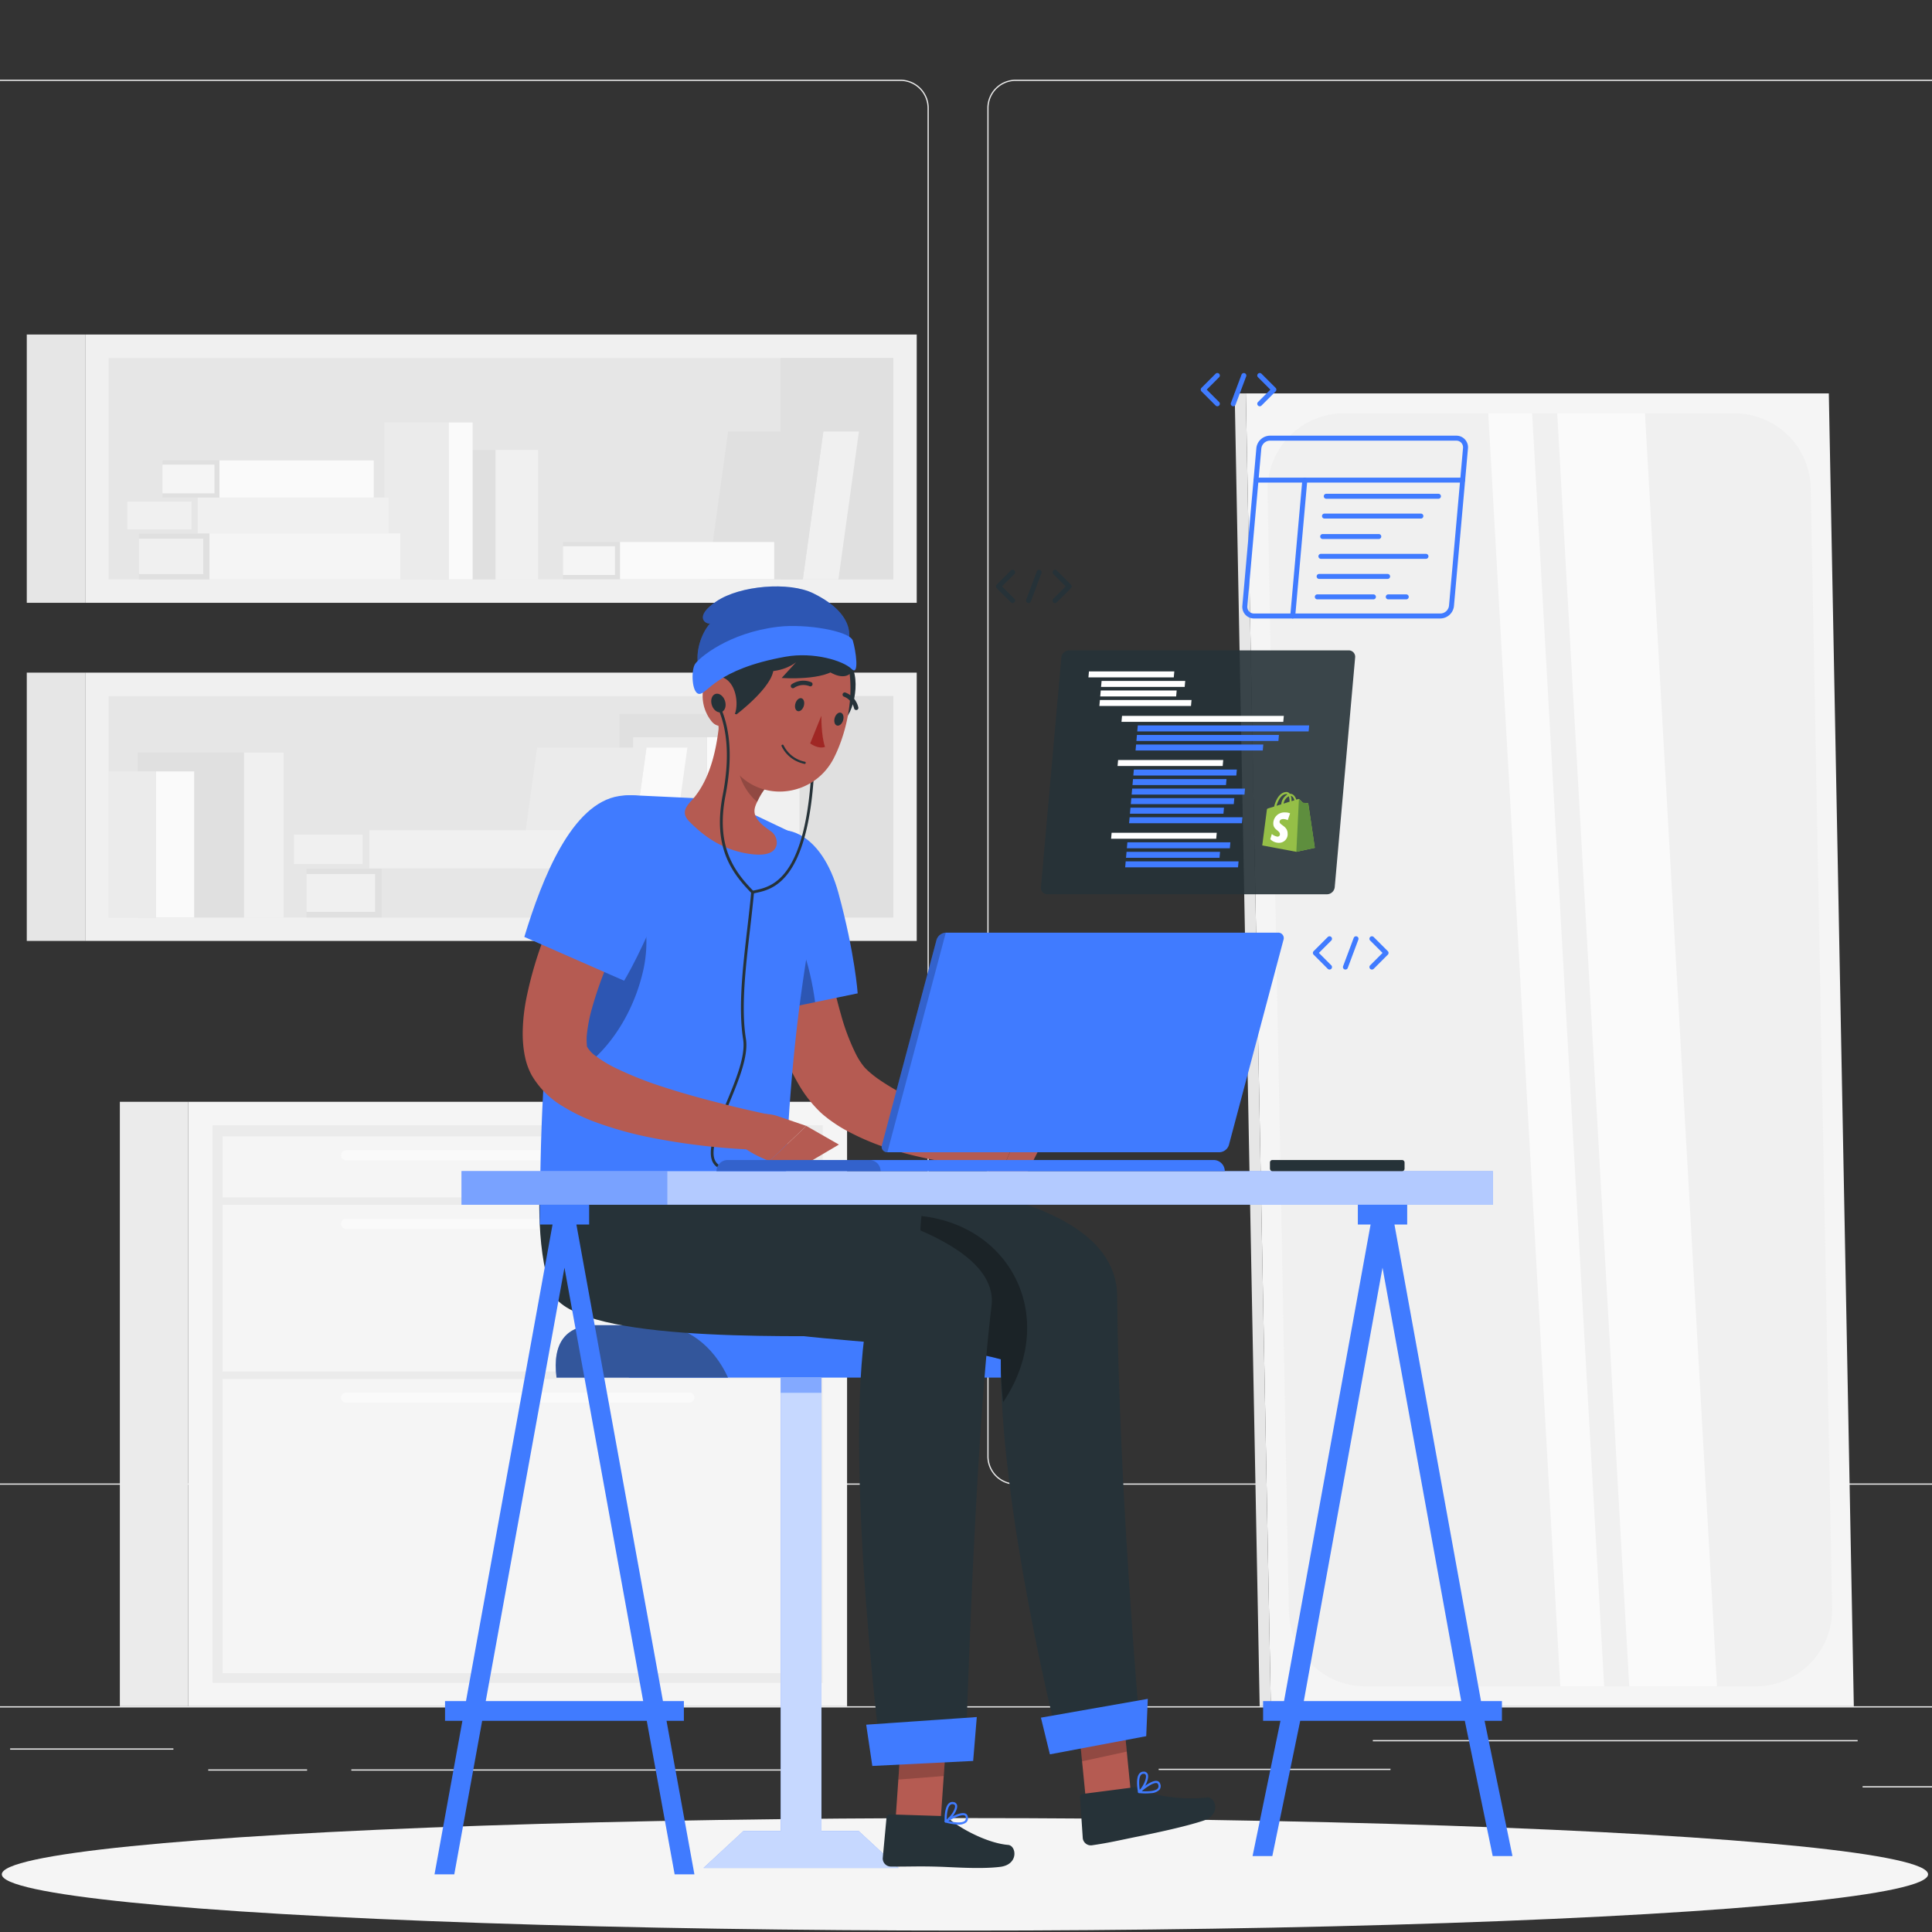 <svg xmlns="http://www.w3.org/2000/svg" xmlns:xlink="http://www.w3.org/1999/xlink" width="600" height="600" viewBox="0 0 600 600"><rect x="0" y="0" width="600" height="600" fill="#333333" stroke="none"/><defs><clipPath id="clip-Shopify"><rect width="600" height="600"></rect></clipPath></defs><g id="Shopify" clip-path="url(#clip-Shopify)"><g id="Group_27942" data-name="Group 27942" transform="translate(-86 -30.21)"><g id="Background_Complete" data-name="Background Complete" transform="translate(0 54.953)"><g id="Group_27008" data-name="Group 27008"><rect id="Rectangle_3631" data-name="Rectangle 3631" width="771.344" height="0.386" transform="translate(0 505.146)" fill="#ebebeb"></rect><rect id="Rectangle_3632" data-name="Rectangle 3632" width="150.561" height="0.386" transform="translate(512.344 515.651)" fill="#ebebeb"></rect><rect id="Rectangle_3633" data-name="Rectangle 3633" width="71.992" height="0.386" transform="translate(445.837 524.564)" fill="#ebebeb"></rect><rect id="Rectangle_3634" data-name="Rectangle 3634" width="29.608" height="0.386" transform="translate(664.449 529.977)" fill="#ebebeb"></rect><rect id="Rectangle_3635" data-name="Rectangle 3635" width="142.74" height="0.386" transform="translate(195.109 524.757)" fill="#ebebeb"></rect><rect id="Rectangle_3636" data-name="Rectangle 3636" width="30.705" height="0.386" transform="translate(150.669 524.757)" fill="#ebebeb"></rect><rect id="Rectangle_3637" data-name="Rectangle 3637" width="50.696" height="0.386" transform="translate(89.155 518.243)" fill="#ebebeb"></rect><path id="Path_36782" data-name="Path 36782" d="M344.9,491.3H47.013a8.816,8.816,0,0,1-8.806-8.806V63.757a8.815,8.815,0,0,1,8.806-8.8H344.9a8.815,8.815,0,0,1,8.8,8.8V482.492A8.816,8.816,0,0,1,344.9,491.3ZM47.013,55.339a8.428,8.428,0,0,0-8.42,8.418V482.492a8.429,8.429,0,0,0,8.42,8.42H344.9a8.428,8.428,0,0,0,8.418-8.42V63.757a8.428,8.428,0,0,0-8.418-8.418Z" transform="translate(20.734 -54.953)" fill="#ebebeb"></path><path id="Path_36783" data-name="Path 36783" d="M561.2,491.3H263.309a8.815,8.815,0,0,1-8.8-8.806V63.757a8.814,8.814,0,0,1,8.8-8.8H561.2a8.815,8.815,0,0,1,8.807,8.8V482.492A8.817,8.817,0,0,1,561.2,491.3ZM263.309,55.339a8.428,8.428,0,0,0-8.418,8.418V482.492a8.428,8.428,0,0,0,8.418,8.42H561.2a8.43,8.43,0,0,0,8.422-8.42V63.757a8.43,8.43,0,0,0-8.422-8.418Z" transform="translate(138.117 -54.953)" fill="#ebebeb"></path></g><g id="Group_27034" data-name="Group 27034" transform="translate(94.315 79.144)"><g id="Group_27010" data-name="Group 27010" transform="translate(28.907 238.285)"><rect id="Rectangle_3638" data-name="Rectangle 3638" width="21.255" height="187.717" fill="#ebebeb"></rect><rect id="Rectangle_3639" data-name="Rectangle 3639" width="204.588" height="187.717" transform="translate(225.843 187.717) rotate(180)" fill="#f5f5f5"></rect><rect id="Rectangle_3640" data-name="Rectangle 3640" width="189.504" height="173.156" transform="translate(218.301 180.436) rotate(180)" fill="#ebebeb"></rect><g id="Group_27009" data-name="Group 27009" transform="translate(31.882 10.709)"><rect id="Rectangle_3641" data-name="Rectangle 3641" width="183.334" height="18.969" transform="translate(183.334 18.969) rotate(180)" fill="#f5f5f5"></rect><rect id="Rectangle_3642" data-name="Rectangle 3642" width="183.334" height="51.766" transform="translate(183.334 73.048) rotate(180)" fill="#f5f5f5"></rect><rect id="Rectangle_3643" data-name="Rectangle 3643" width="183.334" height="91.361" transform="translate(183.334 166.724) rotate(180)" fill="#f5f5f5"></rect></g><path id="Path_36784" data-name="Path 36784" d="M232.584,322.346H125.941A1.547,1.547,0,0,1,124.4,320.8h0a1.547,1.547,0,0,1,1.543-1.543H232.584a1.547,1.547,0,0,1,1.543,1.543h0A1.547,1.547,0,0,1,232.584,322.346Z" transform="translate(-55.713 -228.945)" fill="#fafafa"></path><path id="Path_36785" data-name="Path 36785" d="M232.584,287.374H125.941a1.547,1.547,0,0,1-1.543-1.543h0a1.547,1.547,0,0,1,1.543-1.543H232.584a1.547,1.547,0,0,1,1.543,1.543h0A1.547,1.547,0,0,1,232.584,287.374Z" transform="translate(-55.713 -247.924)" fill="#fafafa"></path><path id="Path_36786" data-name="Path 36786" d="M232.584,273.578H125.941a1.547,1.547,0,0,1-1.543-1.543h0a1.547,1.547,0,0,1,1.543-1.543H232.584a1.547,1.547,0,0,1,1.543,1.543h0A1.547,1.547,0,0,1,232.584,273.578Z" transform="translate(-55.713 -255.411)" fill="#fafafa"></path></g><g id="Group_27031" data-name="Group 27031"><g id="Group_27020" data-name="Group 27020" transform="translate(0 105.005)"><g id="Group_27011" data-name="Group 27011"><rect id="Rectangle_3644" data-name="Rectangle 3644" width="258.246" height="83.322" transform="translate(276.384 83.322) rotate(180)" fill="#f0f0f0"></rect><rect id="Rectangle_3645" data-name="Rectangle 3645" width="68.747" height="243.671" transform="translate(269.097 7.288) rotate(90)" fill="#e6e6e6"></rect><rect id="Rectangle_3646" data-name="Rectangle 3646" width="68.747" height="35.009" transform="translate(269.097 7.288) rotate(90)" fill="#e0e0e0"></rect><rect id="Rectangle_3647" data-name="Rectangle 3647" width="83.322" height="18.138" transform="translate(18.138) rotate(90)" fill="#e6e6e6"></rect></g><g id="Group_27019" data-name="Group 27019" transform="translate(25.426 12.828)"><g id="Group_27012" data-name="Group 27012" transform="translate(158.625)"><rect id="Rectangle_3648" data-name="Rectangle 3648" width="15.223" height="63.207" transform="translate(55.918 63.207) rotate(180)" fill="#f0f0f0"></rect><rect id="Rectangle_3649" data-name="Rectangle 3649" width="40.695" height="63.207" fill="#e0e0e0"></rect></g><g id="Group_27013" data-name="Group 27013" transform="translate(162.879 7.231)"><rect id="Rectangle_3650" data-name="Rectangle 3650" width="8.576" height="55.976" transform="translate(31.501 55.976) rotate(180)" fill="#fafafa"></rect><rect id="Rectangle_3651" data-name="Rectangle 3651" width="22.925" height="55.976" fill="#ebebeb"></rect></g><g id="Group_27014" data-name="Group 27014" transform="translate(125.75 10.457)"><path id="Path_36787" data-name="Path 36787" d="M181.147,242.166h12.7l7.323-52.75h-12.7Z" transform="translate(-147.185 -189.416)" fill="#fafafa"></path><path id="Path_36788" data-name="Path 36788" d="M193.094,242.166H159.132l7.323-52.75h33.962Z" transform="translate(-159.132 -189.416)" fill="#ebebeb"></path></g><g id="Group_27015" data-name="Group 27015" transform="translate(61.456 47.984)"><rect id="Rectangle_3652" data-name="Rectangle 3652" width="15.223" height="63.207" transform="translate(86.55) rotate(90)" fill="#e6e6e6"></rect><rect id="Rectangle_3653" data-name="Rectangle 3653" width="15.223" height="23.343" transform="translate(23.343 0) rotate(90)" fill="#e0e0e0"></rect><rect id="Rectangle_3654" data-name="Rectangle 3654" width="11.755" height="21.296" transform="translate(21.296 1.734) rotate(90)" fill="#f0f0f0"></rect></g><g id="Group_27016" data-name="Group 27016" transform="translate(57.57 36.115)"><rect id="Rectangle_3655" data-name="Rectangle 3655" width="11.87" height="63.207" transform="translate(86.55 0) rotate(90)" fill="#f0f0f0"></rect><rect id="Rectangle_3656" data-name="Rectangle 3656" width="11.87" height="23.343" transform="translate(23.343 0) rotate(90)" fill="#e6e6e6"></rect><rect id="Rectangle_3657" data-name="Rectangle 3657" width="9.165" height="21.296" transform="translate(21.296 1.352) rotate(90)" fill="#f0f0f0"></rect></g><g id="Group_27017" data-name="Group 27017" transform="translate(9.029 11.997)"><rect id="Rectangle_3658" data-name="Rectangle 3658" width="12.334" height="51.21" transform="translate(45.305 51.21) rotate(180)" fill="#f0f0f0"></rect><rect id="Rectangle_3659" data-name="Rectangle 3659" width="32.971" height="51.21" transform="translate(0 0)" fill="#e0e0e0"></rect></g><g id="Group_27018" data-name="Group 27018" transform="translate(0 17.855)"><rect id="Rectangle_3660" data-name="Rectangle 3660" width="11.842" height="45.352" transform="translate(26.572 45.352) rotate(180)" fill="#fafafa"></rect><rect id="Rectangle_3661" data-name="Rectangle 3661" width="14.73" height="45.352" transform="translate(0 0)" fill="#ebebeb"></rect></g></g></g><g id="Group_27030" data-name="Group 27030"><g id="Group_27022" data-name="Group 27022"><g id="Group_27021" data-name="Group 27021"><rect id="Rectangle_3662" data-name="Rectangle 3662" width="258.246" height="83.322" transform="translate(276.384 83.322) rotate(180)" fill="#f0f0f0"></rect><rect id="Rectangle_3663" data-name="Rectangle 3663" width="68.747" height="243.671" transform="translate(269.097 7.287) rotate(90)" fill="#e6e6e6"></rect><rect id="Rectangle_3664" data-name="Rectangle 3664" width="68.747" height="35.009" transform="translate(269.097 7.287) rotate(90)" fill="#e0e0e0"></rect><rect id="Rectangle_3665" data-name="Rectangle 3665" width="83.322" height="18.138" transform="translate(18.138 0) rotate(90)" fill="#e6e6e6"></rect></g></g><g id="Group_27023" data-name="Group 27023" transform="translate(125.882 35.851)"><rect id="Rectangle_3666" data-name="Rectangle 3666" width="13.249" height="40.184" transform="translate(32.912 40.184) rotate(180)" fill="#f0f0f0"></rect><rect id="Rectangle_3667" data-name="Rectangle 3667" width="19.663" height="40.184" fill="#e0e0e0"></rect></g><g id="Group_27024" data-name="Group 27024" transform="translate(111.048 27.316)"><rect id="Rectangle_3668" data-name="Rectangle 3668" width="7.464" height="48.718" transform="translate(27.417 48.718) rotate(180)" fill="#fafafa"></rect><rect id="Rectangle_3669" data-name="Rectangle 3669" width="19.953" height="48.718" fill="#ebebeb"></rect></g><g id="Group_27025" data-name="Group 27025" transform="translate(211.448 30.125)"><path id="Path_36789" data-name="Path 36789" d="M217.362,171.693h11.057l6.373-45.91H223.735Z" transform="translate(-187.804 -125.783)" fill="#f0f0f0"></path><path id="Path_36790" data-name="Path 36790" d="M227.76,171.693H198.2l6.373-45.91h29.559Z" transform="translate(-198.202 -125.783)" fill="#e0e0e0"></path></g><g id="Group_27026" data-name="Group 27026" transform="translate(34.85 61.765)"><rect id="Rectangle_3670" data-name="Rectangle 3670" width="14.27" height="59.25" transform="translate(81.131) rotate(90)" fill="#f5f5f5"></rect><rect id="Rectangle_3671" data-name="Rectangle 3671" width="14.27" height="21.881" transform="translate(21.881) rotate(90)" fill="#e0e0e0"></rect><rect id="Rectangle_3672" data-name="Rectangle 3672" width="11.019" height="19.963" transform="translate(19.963 1.626) rotate(90)" fill="#f0f0f0"></rect></g><g id="Group_27027" data-name="Group 27027" transform="translate(42.147 39.101)"><rect id="Rectangle_3673" data-name="Rectangle 3673" width="11.538" height="47.906" transform="translate(65.598 0) rotate(90)" fill="#fafafa"></rect><rect id="Rectangle_3674" data-name="Rectangle 3674" width="11.538" height="17.692" transform="translate(17.692 0) rotate(90)" fill="#e0e0e0"></rect><rect id="Rectangle_3675" data-name="Rectangle 3675" width="8.909" height="16.141" transform="translate(16.141 1.314) rotate(90)" fill="#f5f5f5"></rect></g><g id="Group_27028" data-name="Group 27028" transform="translate(166.521 64.445)"><rect id="Rectangle_3676" data-name="Rectangle 3676" width="11.538" height="47.906" transform="translate(65.598 0) rotate(90)" fill="#fafafa"></rect><rect id="Rectangle_3677" data-name="Rectangle 3677" width="11.538" height="17.692" transform="translate(17.692 0) rotate(90)" fill="#e0e0e0"></rect><rect id="Rectangle_3678" data-name="Rectangle 3678" width="8.909" height="16.141" transform="translate(16.141 1.314) rotate(90)" fill="#f5f5f5"></rect></g><g id="Group_27029" data-name="Group 27029" transform="translate(31.207 50.639)"><rect id="Rectangle_3679" data-name="Rectangle 3679" width="11.126" height="59.25" transform="translate(81.131 0) rotate(90)" fill="#f0f0f0"></rect><rect id="Rectangle_3680" data-name="Rectangle 3680" width="11.126" height="21.881" transform="translate(21.881 0) rotate(90)" fill="#e6e6e6"></rect><rect id="Rectangle_3681" data-name="Rectangle 3681" width="8.592" height="19.963" transform="translate(19.963 1.267) rotate(90)" fill="#f0f0f0"></rect></g></g></g><g id="Group_27033" data-name="Group 27033" transform="translate(375.122 18.289)"><g id="Group_27032" data-name="Group 27032"><path id="Path_36791" data-name="Path 36791" d="M306.544,118.111H487.6l7.763,407.713H314.308Z" transform="translate(-303.079 -118.111)" fill="#f5f5f5"></path><path id="Path_36792" data-name="Path 36792" d="M486.237,493.258l-6.624-347.83a23.77,23.77,0,0,0-23.765-23.318H334.688a23.771,23.771,0,0,0-23.767,24.223l6.623,347.83a23.771,23.771,0,0,0,23.767,23.318H462.472A23.769,23.769,0,0,0,486.237,493.258Z" transform="translate(-300.706 -115.94)" fill="#f0f0f0"></path><path id="Path_36793" data-name="Path 36793" d="M307.763,118.111H304.3l7.764,407.713h3.465Z" transform="translate(-304.298 -118.111)" fill="#e6e6e6"></path></g><path id="Path_36794" data-name="Path 36794" d="M369.227,122.111h27.254l22.371,395.371H391.6Z" transform="translate(-269.062 -115.94)" fill="#fafafa"></path><path id="Path_36795" data-name="Path 36795" d="M355.347,122.111h13.627l22.371,395.371H377.717Z" transform="translate(-276.595 -115.94)" fill="#fafafa"></path></g></g></g><g id="Shadow" transform="translate(86.562 594.834)"><ellipse id="_Path_" data-name="&lt;Path&gt;" cx="299.11" cy="17.468" rx="299.11" ry="17.468" fill="#f5f5f5"></ellipse></g><g id="Character" transform="translate(248.344 212.323)"><g id="Group_27053" data-name="Group 27053"><g id="Group_27039" data-name="Group 27039" transform="translate(10.247 229.432)"><g id="Group_27037" data-name="Group 27037"><path id="Path_36798" data-name="Path 36798" d="M182.309,321.963H315.276c-4.633-10.088-13.067-16.277-22.178-16.277H189.785Z" transform="translate(-159.655 -305.686)" fill="#407bff"></path><g id="Group_27036" data-name="Group 27036"><path id="Path_36799" data-name="Path 36799" d="M167.872,321.963H221.13c-4.633-10.088-13.067-16.277-22.178-16.277H180.1c-9.111,0-13.624,5.264-12.232,16.277Z" transform="translate(-167.624 -305.686)" fill="#407bff"></path><path id="Path_36800" data-name="Path 36800" d="M167.872,321.963H221.13c-4.633-10.088-13.067-16.277-22.178-16.277H180.1c-9.111,0-13.624,5.264-12.232,16.277Z" transform="translate(-167.624 -305.686)" fill="#263238" opacity="0.5"></path></g></g><g id="Group_27038" data-name="Group 27038" transform="translate(45.88 16.277)"><path id="Path_36801" data-name="Path 36801" d="M245.539,457.034H234v-140.8H221.334v140.8h-11.54l-12.429,11.5h60.6Z" transform="translate(-197.365 -316.237)" fill="#407bff"></path><path id="Path_36802" data-name="Path 36802" d="M245.539,457.034H234v-140.8H221.334v140.8h-11.54l-12.429,11.5h60.6Z" transform="translate(-197.365 -316.237)" fill="#fff" opacity="0.7"></path></g><rect id="Rectangle_3682" data-name="Rectangle 3682" width="12.665" height="4.728" transform="translate(69.849 16.277)" fill="#407bff" opacity="0.5"></rect></g><g id="Group_27052" data-name="Group 27052"><g id="Group_27051" data-name="Group 27051"><g id="Group_27050" data-name="Group 27050"><g id="Group_27041" data-name="Group 27041" transform="translate(31.485 182.86)"><path id="Path_36803" data-name="Path 36803" d="M275.87,417.856l13.837-3.5-3.286-33.195-13.837,3.5Z" transform="translate(-131.902 -218.154)" fill="#b55b52"></path><path id="Path_36804" data-name="Path 36804" d="M289.981,398.726l-15.887,2.049a1.019,1.019,0,0,0-.924,1.1l.85,12.67a2.528,2.528,0,0,0,2.8,2.2c5.52-.808,7.794-1.407,14.7-2.808,4.247-.862,14.393-2.971,20.064-4.887,5.544-1.873,3.613-7.47,1.038-7.163-6.1.727-15.7.019-20.094-2.6A4.015,4.015,0,0,0,289.981,398.726Z" transform="translate(-131.585 -208.639)" fill="#263238"></path><g id="Group_27040" data-name="Group 27040" transform="translate(140.679 163.015)"><path id="Path_36805" data-name="Path 36805" d="M272.582,384.668l13.843-3.5L288,397.152l-13.89,3.022Z" transform="translate(-272.582 -381.166)" opacity="0.2"></path></g><path id="Path_36806" data-name="Path 36806" d="M231.632,275.568s102.549-3.437,102.883,37.449c.481,58.77,6.873,131.722,6.873,131.722l-25.835,3.821s-17.517-70.029-17.189-115.9c-28.842-8.142-103.729-2.837-112.544-26.739-7.214-19.554-3.445-30.349-3.445-30.349Z" transform="translate(-181.391 -275.497)" fill="#263238"></path><path id="Path_36807" data-name="Path 36807" d="M241.4,283.713s-3.113,23.384,7.562,41.413a116.111,116.111,0,0,1,17.065,3.068,117.647,117.647,0,0,0,.719,13.347C283.9,315.971,269.858,286.928,241.4,283.713Z" transform="translate(-149.053 -271.038)" opacity="0.3"></path><path id="Path_36808" data-name="Path 36808" d="M268.085,398.142,298,392.5l.489-11.588-33.192,5.835Z" transform="translate(-135.858 -218.288)" fill="#407bff"></path><path id="Path_36809" data-name="Path 36809" d="M288.975,401.232a17.771,17.771,0,0,1-3.834-.018.332.332,0,0,1-.19-.577c.412-.372,4.062-3.624,5.876-3.169a1.24,1.24,0,0,1,.887.835,1.822,1.822,0,0,1-.181,1.84A3.849,3.849,0,0,1,288.975,401.232Zm-2.988-.614c2.595.177,4.448-.14,5.023-.882a1.2,1.2,0,0,0,.082-1.208.584.584,0,0,0-.424-.415C289.69,397.867,287.492,399.362,285.986,400.617Z" transform="translate(-125.249 -209.329)" fill="#407bff"></path><path id="Path_36810" data-name="Path 36810" d="M285.323,402.22a.332.332,0,0,1-.367-.259c-.035-.171-.878-4.2.372-5.756a1.653,1.653,0,0,1,1.337-.64,1.271,1.271,0,0,1,1.324.842c.526,1.5-1.2,4.724-2.5,5.745A.347.347,0,0,1,285.323,402.22Zm1.194-5.981a.986.986,0,0,0-.671.381c-.747.929-.562,3.274-.349,4.611,1.1-1.2,2.209-3.621,1.865-4.6-.065-.187-.2-.4-.691-.4A1.221,1.221,0,0,0,286.517,396.239Z" transform="translate(-125.356 -210.337)" fill="#407bff"></path></g><g id="Group_27043" data-name="Group 27043" transform="translate(5.143 182.931)"><path id="Path_36811" data-name="Path 36811" d="M235.919,419.372l14.145-1.8,2.316-33.58-14.145,1.8Z" transform="translate(-125.457 -216.688)" fill="#b55b52"></path><path id="Path_36812" data-name="Path 36812" d="M251.73,404.677l-16.012-.506a1.019,1.019,0,0,0-1.086.94l-1.177,12.644a2.527,2.527,0,0,0,2.414,2.613c5.577.08,8.25-.164,15.291.059,4.332.137,12.854.782,18.791.034,5.808-.731,5.029-6.6,2.445-6.812-6.117-.5-14.316-4.73-18.241-8.016A4.02,4.02,0,0,0,251.73,404.677Z" transform="translate(-126.799 -205.738)" fill="#263238"></path><path id="Path_36813" data-name="Path 36813" d="M249.939,407.462a17.767,17.767,0,0,1-3.783-.629.332.332,0,0,1-.1-.6c.466-.3,4.586-2.933,6.307-2.194a1.245,1.245,0,0,1,.744.964,1.824,1.824,0,0,1-.474,1.79A3.846,3.846,0,0,1,249.939,407.462Zm-2.854-1.081c2.533.588,4.414.568,5.1-.073a1.2,1.2,0,0,0,.273-1.179.589.589,0,0,0-.353-.478C251.181,404.254,248.771,405.379,247.085,406.38Z" transform="translate(-120.035 -205.88)" fill="#407bff"></path><path id="Path_36814" data-name="Path 36814" d="M246.236,408.055a.327.327,0,0,1-.151-.042.331.331,0,0,1-.17-.273c-.009-.174-.2-4.282,1.282-5.623a1.664,1.664,0,0,1,1.424-.42,1.278,1.278,0,0,1,1.172,1.044c.279,1.564-1.941,4.472-3.386,5.273A.338.338,0,0,1,246.236,408.055Zm2.13-5.716a.994.994,0,0,0-.724.27c-.884.8-1.075,3.142-1.078,4.5,1.273-1.009,2.758-3.224,2.575-4.25-.034-.2-.137-.43-.619-.5A1.413,1.413,0,0,0,248.367,402.34Z" transform="translate(-120.039 -207.093)" fill="#407bff"></path><g id="Group_27042" data-name="Group 27042" transform="translate(111.49 167.316)"><path id="Path_36815" data-name="Path 36815" d="M237.869,385.8,252.02,384l-1.332,19.2-14.1,1.1Z" transform="translate(-236.586 -384)" opacity="0.2"></path></g><path id="Path_36816" data-name="Path 36816" d="M206.088,275.543s102.391,9.68,98.663,40.5C299.372,360.5,296.713,456.3,296.713,456.3l-26.1,1.026s-11.06-86.411-5.338-131.929c-26.5,0-91.363,1.907-97.279-14.059-5.227-14.1-3.362-35.793-3.362-35.793Z" transform="translate(-164.315 -275.543)" fill="#263238"></path><path id="Path_36817" data-name="Path 36817" d="M232.023,399.759l31.319-1.553,1.126-13.631-34.345,2.372Z" transform="translate(-128.603 -216.372)" fill="#407bff"></path></g><g id="Group_27045" data-name="Group 27045" transform="translate(63.647 75.64)"><path id="Path_36818" data-name="Path 36818" d="M227.659,215.831l.87,7.093q.463,3.61,1.021,7.212c.773,4.792,1.532,9.574,2.505,14.261.916,4.7,2.022,9.313,3.294,13.731a67.429,67.429,0,0,0,4.588,12.107,21.336,21.336,0,0,0,2.663,4.108c.15.185.48.5.8.81.293.309.662.608,1.01.915.711.606,1.492,1.219,2.325,1.823a74.168,74.168,0,0,0,11.627,6.583A252.729,252.729,0,0,0,285.476,294.8L283.8,305.378a124.318,124.318,0,0,1-15.757-1.577q-3.908-.613-7.8-1.495c-2.6-.574-5.208-1.231-7.806-2.019a77.042,77.042,0,0,1-15.671-6.414,41.055,41.055,0,0,1-3.926-2.442c-.653-.463-1.3-.907-1.95-1.441a25.532,25.532,0,0,1-2.024-1.712,39.181,39.181,0,0,1-6.347-8,81.9,81.9,0,0,1-7.132-15.757,160.7,160.7,0,0,1-4.4-15.547c-1.165-5.177-2.2-10.334-2.962-15.519q-.595-3.885-1.086-7.781c-.344-2.63-.585-5.137-.81-7.956Z" transform="translate(-200.129 -200.657)" fill="#b55b52"></path><g id="Group_27044" data-name="Group 27044"><path id="Path_36819" data-name="Path 36819" d="M208.141,210.867c10.469-10.115,23.372-4.144,28.518,14.8s5.95,31.07,5.95,31.07l-33.149,6.856C203.435,245.511,197.421,221.226,208.141,210.867Z" transform="translate(-202.239 -205.995)" fill="#407bff"></path></g><path id="Path_36820" data-name="Path 36820" d="M217.63,222.671c-2.368-2.14-9.1,7.419-13.205,19.24,1.157,4.418,2.49,8.769,3.841,12.8l19.941-4.121C226.61,238.806,222.945,227.458,217.63,222.671Z" transform="translate(-201.053 -197.109)" opacity="0.3"></path><path id="Path_36821" data-name="Path 36821" d="M260.382,265.252l7.889.5-6.3,14.487s-13.623-.31-13.343-7.018l2.461-3.206A12.8,12.8,0,0,1,260.382,265.252Z" transform="translate(-177.067 -173.837)" fill="#b55b52"></path><path id="Path_36822" data-name="Path 36822" d="M272.181,266.737l-6.807,13.325h-8.1l6.3-14.487Z" transform="translate(-172.372 -173.662)" fill="#b55b52"></path></g><path id="Path_36823" data-name="Path 36823" d="M229.838,204.516l-15.888-4.532-20.434-.964a14.166,14.166,0,0,0-14.126,9.765c-3.9,11.871-7.479,29.069-10.091,43.91-2.926,16.642-4.451,41.653-4.773,64.386h76.26c1.74-47.407,7.774-75.437,10.45-90.948a14.132,14.132,0,0,0-7.858-15.166Z" transform="translate(-159.059 -134.149)" fill="#407bff"></path><path id="Path_36824" data-name="Path 36824" d="M176.591,210.737c-2.945,10.856-5.594,24.01-7.646,35.692a334.059,334.059,0,0,0-3.753,35.988c12.564-1.24,26.448-15.709,30.9-35.195C200.427,228.277,190.182,208.441,176.591,210.737Z" transform="translate(-158.697 -127.88)" opacity="0.3"></path><path id="Path_36825" data-name="Path 36825" d="M204.5,182.908l6.175,9.426,8.4,12.847c-.575.3-1.86,2.316-2.6,3.8-1.535,3.093-2.8,5.409,3.692,9.838a4.311,4.311,0,0,1,1.95,4.259c-.383,2.005-2.385,3.957-9.4,2.718-8.119-1.433-13.554-5.725-17.594-9.767-2.336-2.336-1.8-4.094.45-6.513C201.951,202.668,203.86,191.729,204.5,182.908Z" transform="translate(-143.272 -142.884)" fill="#b55b52"></path><path id="Path_36826" data-name="Path 36826" d="M211.165,198.518l-5.156-9.154-.352.754a23.206,23.206,0,0,0-1.1,3.508c-.947,4.068,2.211,9.873,5.682,12.644.142-.262.264-.526.4-.788a15.456,15.456,0,0,1,2.385-3.648.8.8,0,0,1,.211-.159Z" transform="translate(-137.428 -139.38)" opacity="0.2"></path><path id="Path_36827" data-name="Path 36827" d="M207.407,238.458a.439.439,0,0,1-.116-.862c.324-.086.693-.168,1.1-.256,5.588-1.217,18.673-4.068,17.482-54.267a.438.438,0,0,1,.427-.449h.011a.439.439,0,0,1,.438.427c1.208,50.923-12.372,53.881-18.171,55.146-.39.083-.745.16-1.055.245A.423.423,0,0,1,207.407,238.458Z" transform="translate(-136.026 -143.038)" fill="#263238"></path><path id="Path_36828" data-name="Path 36828" d="M231.2,175.148c-2.249-6.712-10.336-2.243-10.336-2.243s-.1,14.083,4.232,17.685S233.479,181.942,231.2,175.148Z" transform="translate(-128.483 -149.103)" fill="#263238"></path><path id="Path_36829" data-name="Path 36829" d="M203.006,177.623c-2.481,13.971-4.634,22,.535,30.963,7.777,13.485,26.091,11.869,32.649-.939,5.9-11.53,8.966-32.441-3.033-41.617A18.664,18.664,0,0,0,203.006,177.623Z" transform="translate(-139.604 -154.285)" fill="#b55b52"></path><path id="Path_36830" data-name="Path 36830" d="M200.686,180.247c-3.763,5.995,5.625,8.184,5.625,8.184s11.245-8.477,11.478-14.1S203.668,175.5,200.686,180.247Z" transform="translate(-139.917 -148.694)" fill="#263238"></path><path id="Path_36831" data-name="Path 36831" d="M199.045,188.553c-1.851-1.472-3.886-7.416-2.333-12.579s6.522-10.816,11-8.965c1.655-4.775,24.553-10.629,32.21.04,8.912,12.419,4.244,18.812-3.175,13.991l-13.586-4.384Z" transform="translate(-141.89 -154.748)" fill="#263238"></path><path id="Path_36832" data-name="Path 36832" d="M234,175.454c-3.624,4.3-17.374,3.314-17.374,3.314l4.512-4.927s-3.684,3.271-10.425,2.88-3.118-7.308-3.118-7.308S240.819,167.368,234,175.454Z" transform="translate(-136.214 -150.332)" fill="#263238"></path><path id="Path_36833" data-name="Path 36833" d="M197.206,180.58a12.638,12.638,0,0,0,2.817,8.5c2.564,3.044,6.518.617,7.434-3.181.825-3.419-.244-8.7-3.6-10.331C200.548,173.957,197.379,176.745,197.206,180.58Z" transform="translate(-141.33 -147.119)" fill="#b55b52"></path><g id="Group_27047" data-name="Group 27047" transform="translate(52.737)"><g id="Group_27046" data-name="Group 27046" transform="translate(1.534)"><path id="Path_36834" data-name="Path 36834" d="M196.423,181.549c-.949-4.03.779-9.876,3.63-13.074-1.267.292-5.244-2.046,2.055-6.919s22.458-6.155,30-2.451c14.779,7.254,10.685,15.82,10.685,15.82Z" transform="translate(-196.161 -156.963)" fill="#407bff"></path><path id="Path_36835" data-name="Path 36835" d="M196.423,181.549c-.949-4.03.779-9.876,3.63-13.074-1.267.292-5.244-2.046,2.055-6.919s22.458-6.155,30-2.451c14.779,7.254,10.685,15.82,10.685,15.82Z" transform="translate(-196.161 -156.963)" opacity="0.3"></path></g><path id="Path_36836" data-name="Path 36836" d="M197.253,186.024c2.556.082,5.043-7.646,26.746-11.545,8.775-1.577,17.952,1.24,20.507,3.764s1.364-5.784.435-8.756-14.481-5.358-23.3-4.3c-15.282,1.834-24.455,9.636-25.72,11.589S194.914,185.95,197.253,186.024Z" transform="translate(-195.167 -152.639)" fill="#407bff"></path></g><path id="Path_36837" data-name="Path 36837" d="M203.2,180.794c.508,1.557,0,3.118-1.122,3.485s-2.451-.6-2.959-2.157-.006-3.118,1.122-3.485S202.694,179.236,203.2,180.794Z" transform="translate(-140.392 -145.244)" fill="#263238"></path><path id="Path_36838" data-name="Path 36838" d="M205.066,325.174c-2.643,0-4.4-.713-5.381-2.18-2.374-3.553.668-10.882,3.889-18.64,3.011-7.257,6.126-14.76,5.307-19.921-1.56-9.819-.122-22.219,1.267-34.211.457-3.946.89-7.68,1.216-11.3-5.962-6.135-11.984-14.079-8.818-30.374,2.092-10.759,1.626-19.737-1.381-26.687a.438.438,0,1,1,.8-.347c3.079,7.113,3.564,16.266,1.438,27.2-3.11,16.007,2.872,23.742,8.725,29.737a.442.442,0,0,1,.123.346c-.33,3.692-.77,7.494-1.237,11.521-1.382,11.933-2.811,24.271-1.27,33.972.858,5.4-2.3,13.025-5.364,20.394-3.129,7.536-6.083,14.654-3.971,17.818.8,1.2,2.326,1.79,4.653,1.79a.438.438,0,0,1,0,.876Z" transform="translate(-140.437 -143.782)" fill="#263238"></path><path id="Path_36839" data-name="Path 36839" d="M215.943,181.024c-.358,1.092-.077,2.189.628,2.448s1.569-.418,1.928-1.51.077-2.191-.628-2.45S216.3,179.931,215.943,181.024Z" transform="translate(-131.239 -144.756)" fill="#263238"></path><ellipse id="Ellipse_605" data-name="Ellipse 605" cx="2.085" cy="1.36" rx="2.085" ry="1.36" transform="translate(96.284 42.821) rotate(-73.308)" fill="#263238"></ellipse><path id="Path_36840" data-name="Path 36840" d="M222.314,183s-.083,6.146,1.134,9.673c-2.189.794-4.6-1.088-4.6-1.088Z" transform="translate(-129.58 -142.834)" fill="#a02724"></path><path id="Path_36841" data-name="Path 36841" d="M218.91,194.427a9.9,9.9,0,0,1-5.817-5.142.337.337,0,1,1,.625-.255,9.469,9.469,0,0,0,6.627,5.1.338.338,0,0,1-.145.66A11.428,11.428,0,0,1,218.91,194.427Z" transform="translate(-132.715 -139.675)" fill="#263238"></path><path id="Path_36842" data-name="Path 36842" d="M215.289,178.205a.684.684,0,0,1-.247-.228.675.675,0,0,1,.2-.933,6.485,6.485,0,0,1,6.069-.623.667.667,0,0,1,.319.9.675.675,0,0,1-.9.319,5.142,5.142,0,0,0-4.759.538A.677.677,0,0,1,215.289,178.205Z" transform="translate(-131.702 -146.664)" fill="#263238"></path><path id="Path_36843" data-name="Path 36843" d="M225.368,179.061a.676.676,0,0,1,.93-.7,6.483,6.483,0,0,1,3.969,4.631.666.666,0,0,1-.557.776.677.677,0,0,1-.776-.557,5.136,5.136,0,0,0-3.155-3.6A.68.68,0,0,1,225.368,179.061Z" transform="translate(-126.042 -145.379)" fill="#263238"></path><g id="Group_27049" data-name="Group 27049" transform="translate(0 64.854)"><path id="Path_36844" data-name="Path 36844" d="M202.587,216.572c-1.282,2.322-2.681,4.96-4.017,7.46q-2.006,3.809-3.9,7.678c-2.549,5.131-4.941,10.311-7.112,15.479a119.018,119.018,0,0,0-5.344,15.35,48.216,48.216,0,0,0-1.3,7.035c-.264,2.041.117,4.273-.039,3.784a9.2,9.2,0,0,0,2.925,3.141,37.981,37.981,0,0,0,6.22,3.721,113.614,113.614,0,0,0,15.41,6.038c5.43,1.749,11.027,3.3,16.683,4.728,5.625,1.489,11.436,2.744,17.062,3.974l-1.054,10.654a207.346,207.346,0,0,1-36.705-3.766,114.612,114.612,0,0,1-18.548-5.185,56.213,56.213,0,0,1-9.543-4.708,27.127,27.127,0,0,1-9.509-9.5,19.968,19.968,0,0,1-1.689-4.05c-.1-.349-.222-.776-.287-1.064l-.184-.839c-.13-.569-.2-1.1-.295-1.646a37.335,37.335,0,0,1-.386-6.091,57.912,57.912,0,0,1,1.206-10.666,119.157,119.157,0,0,1,5.5-18.733c2.2-5.936,4.721-11.643,7.413-17.232q2.048-4.177,4.221-8.277c1.456-2.772,2.911-5.376,4.617-8.219Z" transform="translate(-160.982 -195.4)" fill="#b55b52"></path><g id="Group_27048" data-name="Group 27048" transform="translate(0.486)"><path id="Path_36845" data-name="Path 36845" d="M190.744,199.254c14.392-2.189,21.456,10.151,14.688,28.577S192.3,256.608,192.3,256.608l-31-13.6C166.851,224.778,176.007,201.5,190.744,199.254Z" transform="translate(-161.297 -199.003)" fill="#407bff"></path></g><path id="Path_36846" data-name="Path 36846" d="M217.513,263.923l8.614,2.953L214.7,277.784s-13.972-5-11.11-11.076l3.511-2A12.8,12.8,0,0,1,217.513,263.923Z" transform="translate(-138.069 -164.176)" fill="#b55b52"></path><path id="Path_36847" data-name="Path 36847" d="M232.21,271.368,219.3,278.974l-8.644-2.491,11.428-10.908Z" transform="translate(-134.025 -162.876)" fill="#b55b52"></path></g></g></g></g></g></g><g id="Desk" transform="translate(220.944 319.852)"><g id="Group_27060" data-name="Group 27060"><g id="Group_27059" data-name="Group 27059" transform="translate(8.402)"><g id="Group_27055" data-name="Group 27055" transform="translate(0 74.071)"><g id="Group_27054" data-name="Group 27054" transform="translate(0 0)"><rect id="Rectangle_3683" data-name="Rectangle 3683" width="320.296" height="10.427" fill="#407bff"></rect><rect id="Rectangle_3684" data-name="Rectangle 3684" width="320.296" height="10.427" fill="#fff" opacity="0.6"></rect></g><rect id="Rectangle_3685" data-name="Rectangle 3685" width="63.907" height="10.427" transform="translate(63.907 10.427) rotate(180)" fill="#407bff" opacity="0.5"></rect></g><g id="Group_27058" data-name="Group 27058" transform="translate(79.17)"><g id="Group_27056" data-name="Group 27056" transform="translate(0 70.609)"><path id="Path_36848" data-name="Path 36848" d="M354.374,272.436H203.449a3.473,3.473,0,0,0-3.463,3.462H357.837A3.472,3.472,0,0,0,354.374,272.436Z" transform="translate(-199.986 -272.436)" fill="#407bff"></path></g><g id="Group_27057" data-name="Group 27057" transform="translate(51.313)"><path id="Path_36849" data-name="Path 36849" d="M356.325,226.666H253.149a3.19,3.19,0,0,0-2.894,2.286l-16.926,63.624a1.7,1.7,0,0,0,1.677,2.286H338.182a3.19,3.19,0,0,0,2.894-2.286L358,228.952A1.7,1.7,0,0,0,356.325,226.666Z" transform="translate(-233.248 -226.666)" fill="#407bff"></path><path id="Path_36850" data-name="Path 36850" d="M250.255,228.952l-16.926,63.624a1.7,1.7,0,0,0,1.677,2.286l18.144-68.2A3.192,3.192,0,0,0,250.255,228.952Z" transform="translate(-233.248 -226.666)" opacity="0.2"></path></g><path id="Path_36851" data-name="Path 36851" d="M247.488,272.436H203.449a3.473,3.473,0,0,0-3.463,3.462h50.966A3.473,3.473,0,0,0,247.488,272.436Z" transform="translate(-199.986 -201.827)" opacity="0.2"></path></g></g><path id="Path_36852" data-name="Path 36852" d="M217.792,489.392h6.138l-8.658-47.674h5.389V435.58h-6.5l-26.88-148h3.96v-6.138H175.913v6.138h3.96l-26.88,148h-6.506v6.138h5.392l-8.659,47.674h6.138l8.658-47.674h51.118ZM159.131,435.58l24.444-134.589L208.019,435.58Z" transform="translate(-143.22 -196.941)" fill="#407bff"></path><path id="Path_36853" data-name="Path 36853" d="M382.474,483.712h6.138l-8.658-41.993h5.389V435.58h-6.5l-26.88-148h3.96v-6.138H340.595v6.138h3.96l-26.88,148h-6.506v6.138h5.392L307.9,483.712h6.138l8.658-41.993h51.118ZM323.813,435.58l24.444-134.589L372.7,435.58Z" transform="translate(-53.849 -196.941)" fill="#407bff"></path><rect id="Rectangle_3686" data-name="Rectangle 3686" width="41.807" height="3.462" rx="0.726" transform="translate(259.449 70.609)" fill="#263238"></rect></g></g><g id="Coding" transform="translate(395.321 146.051)"><g id="Group_27069" data-name="Group 27069"><g id="Group_27063" data-name="Group 27063" transform="translate(13.945 86.139)"><g id="Group_27062" data-name="Group 27062"><path id="Path_36854" data-name="Path 36854" d="M267.315,245.588a1.988,1.988,0,0,1-2.012-2.208l6.34-71.329a2.463,2.463,0,0,1,2.405-2.209h86.818a1.987,1.987,0,0,1,2.012,2.209l-6.34,71.329a2.462,2.462,0,0,1-2.4,2.208Z" transform="translate(-265.294 -169.842)" fill="#263238" opacity="0.9"></path><g id="Group_27061" data-name="Group 27061" transform="translate(14.754 6.528)"><path id="Path_36855" data-name="Path 36855" d="M331.761,184.888H281.514l.165-1.858h50.247Z" transform="translate(-271.246 -169.213)" fill="#fff"></path><path id="Path_36856" data-name="Path 36856" d="M337.916,186.807H284.687l.165-1.858h53.229Z" transform="translate(-269.524 -168.171)" fill="#407bff"></path><path id="Path_36857" data-name="Path 36857" d="M328.62,188.727h-44.1l.165-1.858h44.1Z" transform="translate(-269.617 -167.129)" fill="#407bff"></path><path id="Path_36858" data-name="Path 36858" d="M323.852,190.647H284.346l.165-1.858h39.506Z" transform="translate(-269.709 -166.087)" fill="#407bff"></path><path id="Path_36859" data-name="Path 36859" d="M313.371,193.771H280.725l.165-1.858h32.646Z" transform="translate(-271.674 -164.392)" fill="#fff"></path><path id="Path_36860" data-name="Path 36860" d="M318.77,197.674H283.721l-.165,1.858H318.6Z" transform="translate(-270.138 -161.266)" fill="#407bff"></path><path id="Path_36861" data-name="Path 36861" d="M312.932,195.754h-29.04l-.165,1.858h29.04Z" transform="translate(-270.045 -162.308)" fill="#407bff"></path><path id="Path_36862" data-name="Path 36862" d="M316.046,193.834H284.063l-.165,1.858h31.983Z" transform="translate(-269.952 -163.35)" fill="#407bff"></path><path id="Path_36863" data-name="Path 36863" d="M312.07,208.415H279.423l.165-1.858h32.647Z" transform="translate(-272.381 -156.445)" fill="#fff"></path><path id="Path_36864" data-name="Path 36864" d="M317.468,212.317H282.42l-.165,1.858H317.3Z" transform="translate(-270.844 -153.319)" fill="#407bff"></path><path id="Path_36865" data-name="Path 36865" d="M311.63,210.4H282.59l-.165,1.858h29.04Z" transform="translate(-270.751 -154.361)" fill="#407bff"></path><path id="Path_36866" data-name="Path 36866" d="M314.744,208.477H282.761l-.165,1.858h31.983Z" transform="translate(-270.659 -155.403)" fill="#407bff"></path><path id="Path_36867" data-name="Path 36867" d="M301.366,175.931H274.858l.165-1.858h26.508Z" transform="translate(-274.858 -174.073)" fill="#fff"></path><path id="Path_36868" data-name="Path 36868" d="M305.684,179.833H277.226l-.165,1.858h28.458Z" transform="translate(-273.663 -170.948)" fill="#fff"></path><path id="Path_36869" data-name="Path 36869" d="M300.976,177.913H277.4l-.165,1.858h23.579Z" transform="translate(-273.57 -171.99)" fill="#fff"></path><path id="Path_36870" data-name="Path 36870" d="M303.537,175.993h-25.97l-.165,1.857h25.969Z" transform="translate(-273.477 -173.031)" fill="#fff"></path><path id="Path_36871" data-name="Path 36871" d="M318.258,203.433H283.209l-.165,1.858h35.048Z" transform="translate(-270.416 -158.14)" fill="#407bff"></path><path id="Path_36872" data-name="Path 36872" d="M312.42,201.513H283.38l-.165,1.858h29.04Z" transform="translate(-270.323 -159.182)" fill="#407bff"></path><path id="Path_36873" data-name="Path 36873" d="M315.534,199.594H283.551l-.165,1.858h31.983Z" transform="translate(-270.23 -160.224)" fill="#407bff"></path></g></g></g><g id="Group_27065" data-name="Group 27065" transform="translate(76.493 19.463)"><path id="Path_36874" data-name="Path 36874" d="M367.358,183.392H309.5a3.614,3.614,0,0,1-3.647-4l4.347-48.912a4.315,4.315,0,0,1,4.208-3.861h57.857a3.614,3.614,0,0,1,3.647,4l-4.347,48.911A4.315,4.315,0,0,1,367.358,183.392ZM314.41,128.164a2.74,2.74,0,0,0-2.67,2.456l-4.349,48.911a2.131,2.131,0,0,0,.532,1.649,2.105,2.105,0,0,0,1.578.67h57.857a2.741,2.741,0,0,0,2.672-2.456l4.347-48.911a2.127,2.127,0,0,0-.532-1.649,2.1,2.1,0,0,0-1.578-.67Z" transform="translate(-305.839 -126.621)" fill="#407bff"></path><path id="Path_36875" data-name="Path 36875" d="M373.043,136.611H308.868a.771.771,0,0,1,0-1.543h64.174a.771.771,0,1,1,0,1.543Z" transform="translate(-304.613 -122.037)" fill="#407bff"></path><path id="Path_36876" data-name="Path 36876" d="M316.26,178.808a.523.523,0,0,1-.069,0,.771.771,0,0,1-.7-.836l3.752-42.2a.771.771,0,0,1,1.537.137l-3.752,42.2A.77.77,0,0,1,316.26,178.808Z" transform="translate(-300.603 -122.037)" fill="#407bff"></path><g id="Group_27064" data-name="Group 27064" transform="translate(22.519 18.045)"><path id="Path_36877" data-name="Path 36877" d="M357.849,139.861H323.007a.771.771,0,0,1,0-1.543h34.842a.771.771,0,1,1,0,1.543Z" transform="translate(-319.459 -138.318)" fill="#407bff"></path><path id="Path_36878" data-name="Path 36878" d="M352.583,143.849h-29.93a.771.771,0,0,1,0-1.543h29.93a.771.771,0,1,1,0,1.543Z" transform="translate(-319.651 -136.154)" fill="#407bff"></path><path id="Path_36879" data-name="Path 36879" d="M339.707,147.965h-17.42a.771.771,0,1,1,0-1.543h17.42a.771.771,0,0,1,0,1.543Z" transform="translate(-319.85 -133.92)" fill="#407bff"></path><path id="Path_36880" data-name="Path 36880" d="M342.839,156H321.573a.771.771,0,1,1,0-1.543h21.266a.771.771,0,1,1,0,1.543Z" transform="translate(-320.237 -129.561)" fill="#407bff"></path><path id="Path_36881" data-name="Path 36881" d="M338.629,160.113H321.207a.771.771,0,1,1,0-1.543h17.422a.771.771,0,1,1,0,1.543Z" transform="translate(-320.436 -127.327)" fill="#407bff"></path><path id="Path_36882" data-name="Path 36882" d="M341.074,160.113h-5.581a.771.771,0,0,1,0-1.543h5.581a.771.771,0,1,1,0,1.543Z" transform="translate(-312.684 -127.327)" fill="#407bff"></path><path id="Path_36883" data-name="Path 36883" d="M354.557,151.953H321.932a.771.771,0,1,1,0-1.543h32.625a.771.771,0,1,1,0,1.543Z" transform="translate(-320.043 -131.756)" fill="#407bff"></path></g></g><g id="Group_27066" data-name="Group 27066" transform="translate(0 61.106)"><path id="Path_36884" data-name="Path 36884" d="M268.408,163.945a.771.771,0,0,1-.545-1.316l3.847-3.849-3.847-3.847a.771.771,0,0,1,1.091-1.091l4.394,4.394a.772.772,0,0,1,0,1.091l-4.394,4.394A.768.768,0,0,1,268.408,163.945Z" transform="translate(-250.078 -153.615)" fill="#263238"></path><path id="Path_36885" data-name="Path 36885" d="M261.418,163.945a.767.767,0,0,1-.545-.225l-4.394-4.394a.772.772,0,0,1,0-1.091l4.394-4.394a.771.771,0,0,1,1.091,1.091l-3.849,3.847,3.849,3.849a.771.771,0,0,1-.546,1.316Z" transform="translate(-256.255 -153.615)" fill="#263238"></path><path id="Path_36886" data-name="Path 36886" d="M263.074,163.945a.785.785,0,0,1-.27-.048.771.771,0,0,1-.452-.993l3.292-8.787a.771.771,0,1,1,1.444.541l-3.292,8.787A.768.768,0,0,1,263.074,163.945Z" transform="translate(-252.972 -153.615)" fill="#263238"></path></g><g id="Group_27067" data-name="Group 27067" transform="translate(98.411 174.933)"><path id="Path_36887" data-name="Path 36887" d="M332.2,237.728a.771.771,0,0,1-.545-1.316l3.847-3.849-3.847-3.847a.771.771,0,0,1,1.091-1.091l4.394,4.394a.773.773,0,0,1,0,1.091l-4.394,4.394A.775.775,0,0,1,332.2,237.728Z" transform="translate(-313.87 -227.399)" fill="#407bff"></path><path id="Path_36888" data-name="Path 36888" d="M325.212,237.728a.775.775,0,0,1-.546-.225l-4.394-4.394a.772.772,0,0,1,0-1.091l4.394-4.394a.771.771,0,0,1,1.091,1.091l-3.847,3.847,3.847,3.849a.771.771,0,0,1-.545,1.316Z" transform="translate(-320.047 -227.399)" fill="#407bff"></path><path id="Path_36889" data-name="Path 36889" d="M326.866,237.729a.784.784,0,0,1-.27-.048.772.772,0,0,1-.452-.993l3.292-8.787a.771.771,0,1,1,1.444.541l-3.291,8.787A.774.774,0,0,1,326.866,237.729Z" transform="translate(-316.764 -227.4)" fill="#407bff"></path></g><g id="Group_27068" data-name="Group 27068" transform="translate(63.576)"><path id="Path_36890" data-name="Path 36890" d="M309.619,124.335a.772.772,0,0,1-.545-1.317l3.847-3.849-3.847-3.847a.771.771,0,1,1,1.091-1.091l4.392,4.394a.769.769,0,0,1,0,1.091l-4.392,4.394A.77.77,0,0,1,309.619,124.335Z" transform="translate(-291.289 -114.005)" fill="#407bff"></path><path id="Path_36891" data-name="Path 36891" d="M302.631,124.335a.767.767,0,0,1-.546-.227l-4.394-4.394a.772.772,0,0,1,0-1.091l4.394-4.394a.771.771,0,1,1,1.091,1.091l-3.849,3.847,3.849,3.849a.772.772,0,0,1-.545,1.317Z" transform="translate(-297.466 -114.005)" fill="#407bff"></path><path id="Path_36892" data-name="Path 36892" d="M304.286,124.335a.8.8,0,0,1-.271-.049.774.774,0,0,1-.452-.993l3.292-8.787a.772.772,0,0,1,1.446.541l-3.292,8.787A.771.771,0,0,1,304.286,124.335Z" transform="translate(-294.184 -114.005)" fill="#407bff"></path></g></g></g></g><g id="Group_27943" data-name="Group 27943" transform="translate(6248 -11030.046)"><path id="Path_37967" data-name="Path 37967" d="M24.025,15.856a.183.183,0,0,0-.164-.153c-.065-.01-1.5-.11-1.5-.11L21.266,14.5c-.1-.11-.317-.077-.4-.054-.01,0-.219.065-.558.176-.33-.955-.915-1.831-1.944-1.831h-.088a1.275,1.275,0,0,0-.962-.558c-2.4.01-3.54,3-3.9,4.529l-1.675.514c-.514.164-.533.176-.6.666L9.724,28.834l10.588,1.982,5.739-1.237c0-.01-2.015-13.617-2.025-13.721Zm-4.3-1.052c-.267.088-.575.176-.9.275v-.2a4.346,4.346,0,0,0-.219-1.452C19.142,13.513,19.5,14.115,19.721,14.8Zm-1.762-1.248a4.444,4.444,0,0,1,.24,1.605v.1l-1.851.575a3.2,3.2,0,0,1,1.611-2.273Zm-.711-.666a.567.567,0,0,1,.306.1,3.968,3.968,0,0,0-1.939,3.085l-1.464.449c.413-1.379,1.377-3.635,3.1-3.635Z" transform="translate(-5865.724 11263.769)" fill="#95bf47"></path><path id="Path_37968" data-name="Path 37968" d="M33.524,17.712c-.065-.01-1.5-.11-1.5-.11l-1.094-1.094a.214.214,0,0,0-.153-.065l-.8,16.38,5.739-1.237-2.027-13.71a.2.2,0,0,0-.164-.164Z" transform="translate(-5875.386 11261.76)" fill="#5e8e3e"></path><path id="Path_37969" data-name="Path 37969" d="M20.641,24.679l-.712,2.1a3.3,3.3,0,0,0-1.379-.329c-1.118,0-1.171.7-1.171.876,0,.957,2.507,1.325,2.507,3.581a2.657,2.657,0,0,1-2.639,2.913A3.679,3.679,0,0,1,14.5,32.694l.483-1.611a3.46,3.46,0,0,0,1.763.821.716.716,0,0,0,.745-.723c0-1.26-2.059-1.315-2.059-3.373a3.432,3.432,0,0,1,3.756-3.417,3.218,3.218,0,0,1,1.457.288Z" transform="translate(-5868.001 11257.968)" fill="#fff"></path></g></g></svg>